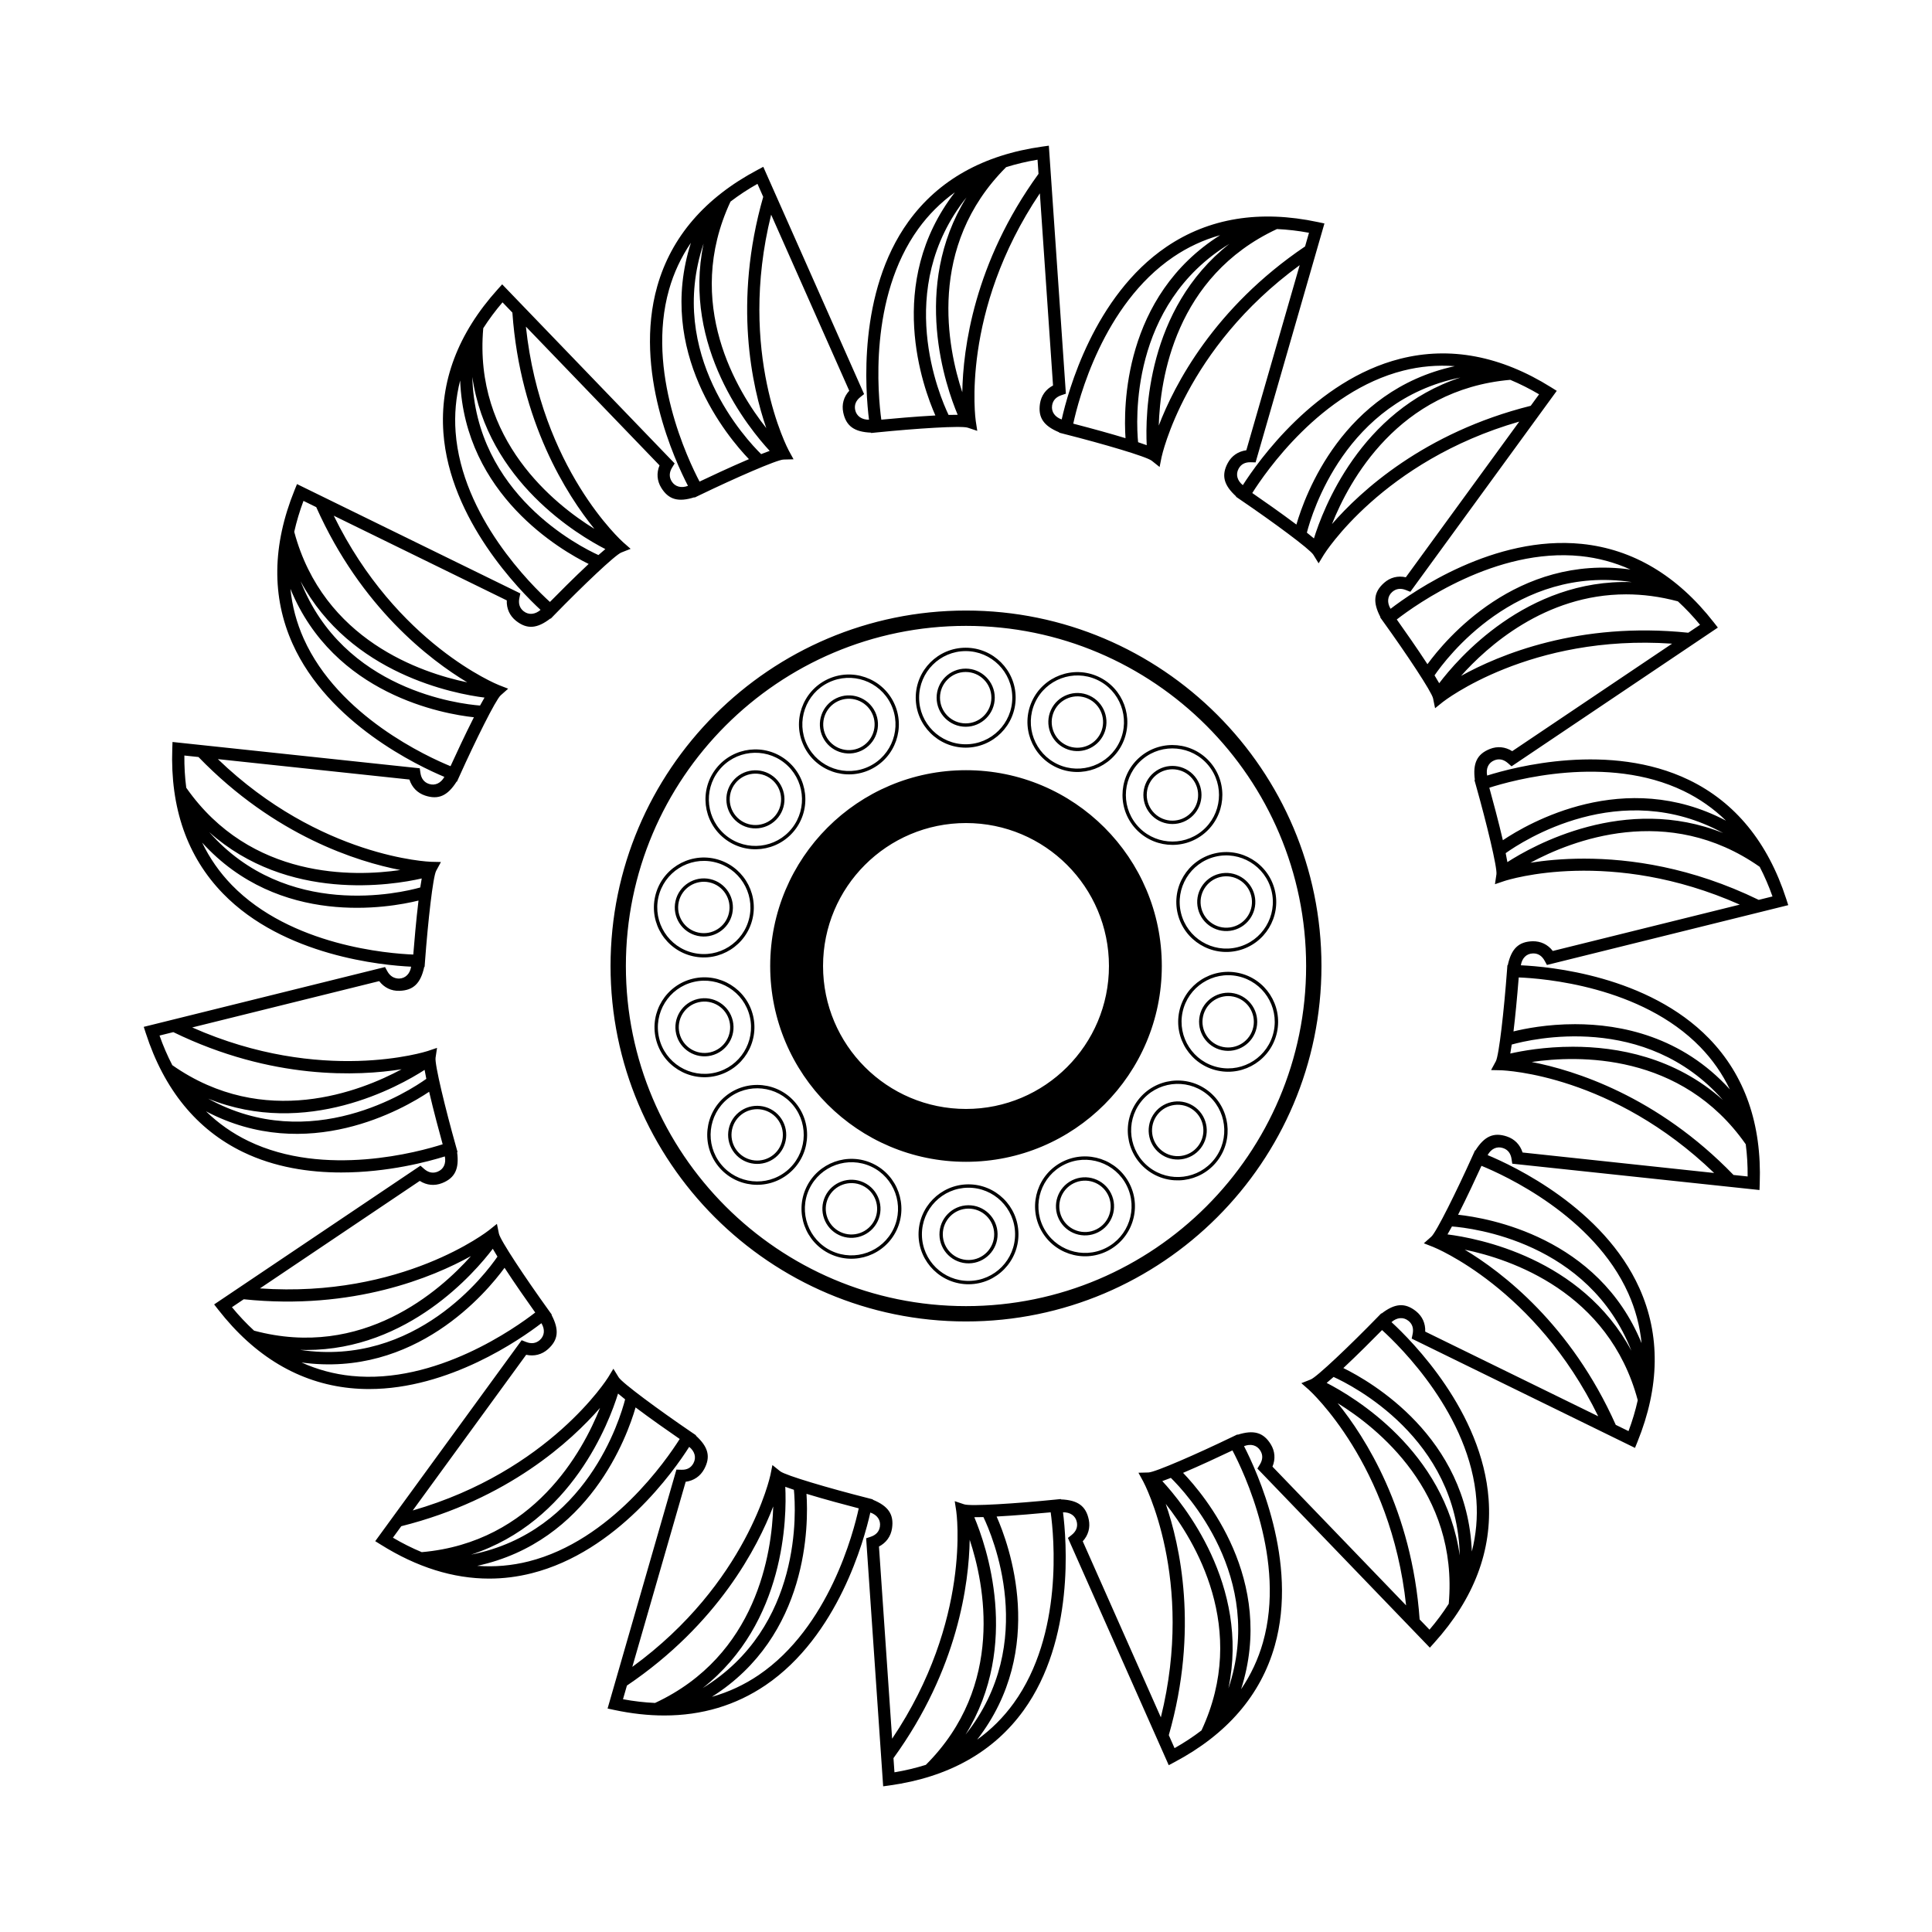 <?xml version="1.0" encoding="utf-8"?>
<!-- Generator: Adobe Illustrator 16.0.0, SVG Export Plug-In . SVG Version: 6.00 Build 0)  -->
<!DOCTYPE svg PUBLIC "-//W3C//DTD SVG 1.1//EN" "http://www.w3.org/Graphics/SVG/1.1/DTD/svg11.dtd">
<svg version="1.1" id="Layer_1" xmlns="http://www.w3.org/2000/svg" xmlns:xlink="http://www.w3.org/1999/xlink" x="0px" y="0px"
	 width="126px" height="126px" viewBox="0 0 126 126" enable-background="new 0 0 126 126" xml:space="preserve">
<path d="M99.186,62.954c0.071-0.458,0.359-0.763,0.787-0.774c0.328-0.011,0.588,0.153,0.766,0.481l0.148,0.271l15.738-3.901
	l-0.132-0.407c-1.195-3.688-3.328-6.298-6.34-7.756c-5.166-2.498-11.398-0.845-13.165-0.288c-0.09-0.455,0.077-0.838,0.475-0.996
	c0.308-0.122,0.605-0.058,0.885,0.19l0.231,0.204l13.455-9.049l-0.263-0.337c-2.385-3.057-5.282-4.78-8.611-5.12
	c-5.716-0.581-11.001,3.104-12.47,4.232c-0.239-0.396-0.214-0.814,0.106-1.098c0.248-0.218,0.549-0.261,0.896-0.124l0.287,0.113
	l9.549-13.105l-0.363-0.227c-3.287-2.058-6.6-2.685-9.842-1.866c-5.538,1.399-9.269,6.68-10.269,8.243
	c-0.361-0.291-0.481-0.692-0.277-1.07c0.158-0.29,0.415-0.435,0.8-0.423l0.309,0.009l4.49-15.582l-0.418-0.089
	c-3.793-0.809-7.118-0.267-9.887,1.613c-4.727,3.211-6.424,9.445-6.83,11.257c-0.434-0.149-0.688-0.492-0.626-0.909
	c0.048-0.328,0.252-0.553,0.606-0.672l0.293-0.098L68.414,9.662l-0.011-0.161L67.979,9.56c-3.841,0.537-6.781,2.184-8.738,4.897
	c-3.329,4.612-2.797,11.096-2.567,12.915c-0.458,0.008-0.817-0.227-0.902-0.64c-0.066-0.324,0.048-0.606,0.34-0.838l0.242-0.192
	l-6.575-14.823l-0.378,0.202c-3.426,1.817-5.625,4.371-6.537,7.59c-1.562,5.514,1.162,11.392,2.004,13.014
	c-0.428,0.165-0.843,0.065-1.064-0.294c-0.174-0.282-0.163-0.586,0.033-0.904l0.162-0.263L32.862,18.66l-0.111-0.116l-0.287,0.318
	c-2.598,2.88-3.791,6.032-3.546,9.369c0.415,5.671,4.989,10.297,6.335,11.543c-0.346,0.302-0.772,0.352-1.103,0.089
	c-0.259-0.205-0.353-0.495-0.278-0.86l0.062-0.302L19.37,31.571l-0.161,0.397c-1.456,3.594-1.499,6.964-0.128,10.017
	c2.338,5.208,8.211,7.975,9.9,8.681c-0.223,0.402-0.604,0.594-1.005,0.459c-0.314-0.104-0.501-0.344-0.556-0.713l-0.045-0.306
	L11.251,48.39l-0.015,0.427c-0.139,3.875,0.973,7.057,3.305,9.456c3.975,4.091,10.437,4.685,12.272,4.771
	c-0.071,0.454-0.365,0.765-0.788,0.776c-0.32-0.003-0.587-0.153-0.766-0.481l-0.148-0.271L9.375,66.969l0.132,0.407
	c1.194,3.688,3.328,6.298,6.34,7.756c2.076,1.004,4.334,1.334,6.406,1.334c3.058,0,5.702-0.717,6.759-1.047
	c0.091,0.455-0.076,0.839-0.475,0.997c-0.308,0.123-0.606,0.058-0.885-0.19l-0.231-0.204l-13.455,9.049l0.263,0.337
	c2.385,3.058,5.282,4.78,8.611,5.12c0.413,0.042,0.823,0.062,1.23,0.062c5.228,0,9.88-3.25,11.239-4.294
	c0.241,0.396,0.215,0.814-0.105,1.099c-0.249,0.219-0.55,0.261-0.896,0.124l-0.287-0.113l-9.549,13.105l0.363,0.226
	c2.355,1.475,4.722,2.215,7.068,2.215c0.929,0,1.854-0.116,2.774-0.349c5.579-1.41,9.279-6.68,10.271-8.242
	c0.361,0.291,0.479,0.692,0.276,1.069c-0.158,0.291-0.41,0.44-0.8,0.423l-0.309-0.009l-4.49,15.581l0.418,0.09
	c1.137,0.243,2.231,0.364,3.282,0.364c2.454,0,4.666-0.661,6.605-1.977c4.724-3.208,6.425-9.447,6.831-11.258
	c0.439,0.149,0.689,0.486,0.626,0.91c-0.048,0.328-0.252,0.553-0.606,0.671l-0.293,0.097l1.099,16.017l0.011,0.16l0.424-0.058
	c3.841-0.537,6.781-2.185,8.738-4.898c3.329-4.613,2.797-11.096,2.567-12.915c0.464-0.009,0.816,0.22,0.902,0.641
	c0.066,0.324-0.048,0.606-0.34,0.838l-0.242,0.192l6.51,14.675l0.065,0.147l0.378-0.201c3.425-1.817,5.624-4.371,6.537-7.591
	c1.555-5.488-1.166-11.387-2.005-13.015c0.432-0.17,0.841-0.072,1.066,0.295c0.173,0.282,0.162,0.586-0.034,0.904l-0.161,0.263
	l11.248,11.68l0.286-0.318c2.598-2.879,3.791-6.032,3.546-9.369c-0.417-5.706-4.988-10.305-6.334-11.544
	c0.35-0.306,0.766-0.353,1.102-0.087c0.259,0.205,0.353,0.495,0.278,0.86L92.066,87.3l14.564,7.128l0.161-0.397
	c1.456-3.593,1.499-6.963,0.128-10.017c-2.347-5.225-8.212-7.979-9.9-8.681c0.224-0.408,0.598-0.596,1.005-0.459
	c0.314,0.104,0.501,0.344,0.556,0.714l0.045,0.305l16.125,1.717l0.015-0.427c0.138-3.875-0.974-7.057-3.306-9.457
	C107.467,63.62,101.038,63.037,99.186,62.954z M114.763,56.532c0.316,0.61,0.597,1.258,0.834,1.932l-0.899,0.223
	c-4.38-2.131-8.389-2.689-11.385-2.689c-1.417,0-2.608,0.125-3.504,0.267C102.471,54.827,108.76,52.324,114.763,56.532z
	 M98.308,56.225c-0.029-0.172-0.066-0.368-0.111-0.585c1.07-0.765,7.479-4.975,14.181-1.311
	C105.979,51.768,99.949,55.166,98.308,56.225z M109.805,51.587c1.024,0.495,1.949,1.144,2.76,1.935
	c-6.625-3.487-12.916,0.176-14.552,1.275c-0.285-1.225-0.658-2.61-0.883-3.425C98.641,50.888,104.812,49.171,109.805,51.587z
	 M110.873,40.748l-0.769,0.517c-7.139-0.743-12.349,1.446-14.819,2.816c1.674-1.882,5.458-5.319,10.766-5.319
	c1.066,0,2.194,0.139,3.378,0.457C109.934,39.683,110.419,40.196,110.873,40.748z M93.861,44.558
	c-0.087-0.154-0.189-0.325-0.304-0.512c0.742-1.083,5.318-7.221,12.869-6.083C99.541,37.737,95.041,43,93.861,44.558z
	 M103.079,36.267c1.131,0.115,2.222,0.408,3.255,0.875c-7.425-1.017-12.078,4.583-13.239,6.175c-0.68-1.043-1.508-2.223-2.001-2.917
	C92.349,39.429,97.561,35.705,103.079,36.267z M100.375,25.716l-0.545,0.749c-6.961,1.743-11.109,5.582-12.962,7.714
	c1.117-2.812,4.328-8.771,11.627-9.407C99.128,25.036,99.76,25.353,100.375,25.716z M85.692,35.114
	c-0.133-0.113-0.288-0.239-0.461-0.376c0.327-1.271,2.523-8.603,10.014-10.117C88.706,26.773,86.269,33.248,85.692,35.114z
	 M91.519,24.171c1.104-0.28,2.229-0.377,3.358-0.291c-7.317,1.586-9.781,8.437-10.329,10.331c-0.998-0.751-2.178-1.574-2.878-2.057
	C82.517,30.812,86.141,25.531,91.519,24.171z M83.28,14.938c0.688,0.031,1.39,0.113,2.089,0.243l-0.256,0.891
	c-5.945,4.018-8.53,9.045-9.542,11.683C75.658,24.731,76.637,18.032,83.28,14.938z M74.786,29.035
	c-0.166-0.061-0.354-0.126-0.562-0.196c-0.128-1.307-0.57-8.947,5.949-12.932C74.764,20.167,74.689,27.084,74.786,29.035z
	 M76.519,16.759c0.941-0.64,1.966-1.116,3.056-1.422c-6.333,3.993-6.306,11.273-6.172,13.24c-0.91-0.277-2.08-0.603-3.408-0.948
	C70.331,26.079,71.925,19.878,76.519,16.759z M67.666,10.415l0.063,0.924c-4.211,5.807-4.922,11.416-4.971,14.242
	c-0.953-2.871-2.324-9.501,2.86-14.68C66.274,10.695,66.961,10.532,67.666,10.415z M62.458,27.052
	c-0.177,0.001-0.375,0.001-0.595,0.008c-0.567-1.184-3.599-8.209,1.167-14.186C59.404,18.728,61.7,25.251,62.458,27.052z
	 M59.888,14.924c0.666-0.922,1.465-1.72,2.386-2.381c-4.584,5.917-2.069,12.75-1.271,14.553c-1.312,0.07-2.804,0.205-3.526,0.274
	C57.261,25.797,56.641,19.423,59.888,14.924z M47.642,13.147c0.545-0.417,1.136-0.806,1.758-1.156l0.375,0.846
	c-1.972,6.898-0.721,12.411,0.2,15.083C48.097,25.547,44.542,19.786,47.642,13.147z M45.885,15.886
	c-1.406,6.742,2.983,12.086,4.312,13.519c-0.167,0.06-0.353,0.13-0.557,0.211C48.702,28.697,43.452,23.13,45.885,15.886z
	 M43.633,18.888c0.309-1.094,0.788-2.117,1.427-3.054c-2.283,7.127,2.417,12.688,3.783,14.11c-1.246,0.53-2.648,1.191-3.22,1.464
	C44.883,30.003,42.12,24.226,43.633,18.888z M31.517,21.406c0.37-0.579,0.792-1.146,1.256-1.688l0.643,0.667
	c0.507,7.156,3.568,11.91,5.347,14.105C36.188,32.904,30.875,28.708,31.517,21.406z M39.479,35.81
	c-0.131,0.109-0.281,0.237-0.451,0.389c-1.195-0.542-8.031-3.978-8.224-11.615C31.789,31.399,37.74,34.919,39.479,35.81z
	 M29.713,28.172c-0.083-1.135,0.018-2.261,0.297-3.358c0.292,7.475,6.611,11.097,8.38,11.966c-0.958,0.894-2.015,1.958-2.525,2.477
	C34.69,38.19,30.118,33.706,29.713,28.172z M19.792,32.667l0.832,0.407c2.924,6.551,7.426,9.971,9.848,11.426
	c-2.963-0.611-9.39-2.739-11.283-9.817C19.34,34.011,19.542,33.334,19.792,32.667z M31.598,45.495
	c-0.088,0.151-0.186,0.325-0.291,0.519c-1.31-0.101-8.918-0.993-11.701-8.103C22.862,43.978,29.659,45.251,31.598,45.495z
	 M19.809,41.657c-0.465-1.037-0.756-2.128-0.869-3.256c2.832,6.926,10.008,8.166,11.967,8.377c-0.571,1.123-1.174,2.422-1.525,3.191
	C27.912,49.369,22.081,46.716,19.809,41.657z M12.024,49.273l0.921,0.098c4.988,5.156,10.388,6.83,13.162,7.369
	c-2.993,0.44-9.76,0.639-13.96-5.366C12.058,50.695,12.017,49.989,12.024,49.273z M27.504,57.291
	c-0.032,0.175-0.064,0.371-0.096,0.587c-1.263,0.354-8.706,2.12-13.764-3.609C18.778,58.852,25.6,57.726,27.504,57.291z
	 M15.114,57.716c-0.792-0.816-1.439-1.742-1.931-2.763c5.031,5.542,12.197,4.251,14.111,3.779c-0.157,1.293-0.284,2.793-0.341,3.521
	C25.366,62.191,18.979,61.693,15.114,57.716z M11.238,69.468c-0.315-0.606-0.596-1.255-0.834-1.932l0.899-0.223
	c6.452,3.14,12.097,2.865,14.888,2.422C23.528,71.172,17.238,73.673,11.238,69.468z M27.692,69.775
	c0.029,0.172,0.066,0.367,0.111,0.584c-1.072,0.767-7.513,4.997-14.23,1.291C19.988,74.249,26.046,70.838,27.692,69.775z
	 M16.195,74.413c-1.024-0.495-1.949-1.144-2.76-1.936c6.622,3.487,12.915-0.177,14.552-1.275c0.294,1.268,0.688,2.722,0.883,3.425
	C27.359,75.111,21.187,76.828,16.195,74.413z M15.127,85.252l0.769-0.517c7.135,0.742,12.349-1.445,14.819-2.816
	c-2.011,2.26-7.066,6.762-14.144,4.863C16.068,86.32,15.583,85.806,15.127,85.252z M19.983,88.042c6.652,0,11-5.074,12.156-6.6
	c0.085,0.149,0.186,0.319,0.304,0.511c-0.742,1.083-5.317,7.218-12.869,6.082C19.712,88.041,19.848,88.042,19.983,88.042z
	 M22.921,89.733c-1.132-0.115-2.223-0.409-3.255-0.875c7.415,1.018,12.077-4.583,13.239-6.176c0.679,1.043,1.507,2.223,2.001,2.917
	C33.651,86.572,28.441,90.297,22.921,89.733z M25.625,100.284l0.545-0.749c6.959-1.743,11.109-5.582,12.962-7.715
	c-1.116,2.812-4.327,8.771-11.627,9.407C26.872,100.964,26.24,100.647,25.625,100.284z M40.308,90.885
	c0.133,0.113,0.287,0.239,0.461,0.377c-0.327,1.274-2.53,8.639-10.047,10.127C37.287,99.248,39.73,92.755,40.308,90.885z
	 M34.481,101.829c-1.104,0.279-2.231,0.375-3.359,0.291c7.314-1.585,9.781-8.437,10.329-10.331c0.998,0.751,2.178,1.575,2.878,2.057
	C43.482,95.188,39.857,100.47,34.481,101.829z M42.72,111.062c-0.685-0.03-1.387-0.112-2.09-0.243l0.256-0.89
	c5.944-4.017,8.53-9.044,9.542-11.683C50.342,101.269,49.362,107.968,42.72,111.062z M51.214,96.965
	c0.165,0.062,0.353,0.127,0.562,0.196c0.128,1.307,0.57,8.943-5.946,12.929C51.236,105.83,51.311,98.917,51.214,96.965z
	 M49.481,109.241c-0.94,0.639-1.965,1.115-3.056,1.422c6.331-3.992,6.305-11.273,6.172-13.24c1.204,0.367,2.59,0.736,3.408,0.948
	C55.669,99.922,54.071,106.124,49.481,109.241z M58.334,115.585l-0.064-0.924c4.212-5.808,4.922-11.417,4.971-14.242
	c0.953,2.871,2.324,9.501-2.86,14.68C59.724,115.305,59.037,115.469,58.334,115.585z M63.542,98.948
	c0.172,0.001,0.373-0.001,0.595-0.007c0.567,1.183,3.599,8.208-1.167,14.186C66.596,107.271,64.3,100.748,63.542,98.948z
	 M66.112,111.075c-0.666,0.923-1.466,1.722-2.387,2.382c4.585-5.917,2.07-12.75,1.272-14.553c1.253-0.067,2.683-0.194,3.526-0.274
	C68.739,100.202,69.361,106.574,66.112,111.075z M78.358,112.853c-0.543,0.416-1.133,0.804-1.757,1.156l-0.375-0.847
	c1.971-6.897,0.72-12.411-0.2-15.083C77.902,100.452,81.458,106.212,78.358,112.853z M80.115,110.114
	c1.408-6.743-2.982-12.087-4.312-13.52c0.165-0.059,0.351-0.129,0.557-0.21C77.297,97.302,82.55,102.868,80.115,110.114z
	 M82.367,107.112c-0.31,1.095-0.789,2.118-1.427,3.054c2.284-7.128-2.417-12.688-3.783-14.11c1.089-0.463,2.319-1.036,3.22-1.464
	C81.117,95.996,83.88,101.774,82.367,107.112z M94.483,104.594c-0.369,0.577-0.79,1.144-1.255,1.688l-0.643-0.667
	c-0.507-7.156-3.568-11.91-5.347-14.105C89.813,93.096,95.125,97.292,94.483,104.594z M86.521,90.19
	c0.133-0.111,0.283-0.239,0.451-0.389c1.197,0.543,8.058,3.99,8.228,11.64C94.225,94.611,88.262,91.083,86.521,90.19z
	 M96.287,97.828c0.083,1.135-0.018,2.26-0.298,3.358c-0.291-7.479-6.61-11.097-8.379-11.965c0.917-0.857,1.931-1.874,2.524-2.477
	C91.31,87.81,95.882,92.294,96.287,97.828z M106.208,93.333l-0.832-0.407c-2.925-6.552-7.426-9.971-9.849-11.426
	c2.962,0.61,9.39,2.737,11.283,9.818C106.66,91.99,106.458,92.667,106.208,93.333z M94.402,80.505
	c0.088-0.151,0.186-0.325,0.291-0.519c1.31,0.101,8.91,0.993,11.703,8.105C103.14,82.022,96.341,80.749,94.402,80.505z
	 M106.191,84.343c0.465,1.038,0.756,2.129,0.869,3.257c-2.832-6.929-10.007-8.167-11.967-8.378c0.572-1.124,1.174-2.422,1.525-3.19
	C98.088,76.632,103.919,79.283,106.191,84.343z M99.298,75.163c-0.161-0.509-0.521-0.878-1.022-1.045
	c-0.864-0.289-1.468-0.018-2.055,0.913l-0.022-0.008l-0.152,0.335c-1.044,2.321-2.374,5.005-2.7,5.294l-0.488,0.433l0.608,0.238
	c0.067,0.026,6.677,2.688,10.766,11.044l-11.284-5.523c0.023-0.533-0.188-1.002-0.603-1.332c-0.716-0.566-1.375-0.519-2.244,0.154
	l-0.018-0.014l-0.257,0.263c-1.775,1.824-3.943,3.892-4.348,4.052l-0.608,0.24l0.491,0.431c0.054,0.048,5.358,4.851,6.34,14.061
	l-8.715-9.049c0.205-0.493,0.166-1.007-0.111-1.458c-0.478-0.775-1.114-0.957-2.161-0.622l-0.012-0.02l-0.332,0.159
	c-2.292,1.107-5.035,2.309-5.471,2.322l-0.653,0.017l0.313,0.573c0.035,0.063,3.382,6.369,1.148,15.381l-5.094-11.484
	c0.36-0.393,0.5-0.889,0.394-1.408c-0.184-0.893-0.719-1.28-1.817-1.323l-0.004-0.023l-0.366,0.036
	c-2.531,0.257-5.521,0.448-5.936,0.31l-0.62-0.207l0.099,0.646c0.011,0.071,1.019,7.114-4.182,14.845l-0.858-12.533
	c0.473-0.246,0.774-0.665,0.852-1.188c0.133-0.901-0.237-1.449-1.256-1.866l0.004-0.022l-0.356-0.092
	c-2.467-0.625-5.341-1.468-5.684-1.739l-0.51-0.407l-0.128,0.641c-0.015,0.071-1.515,7.061-9.008,12.521l3.48-12.072
	c0.529-0.07,0.955-0.36,1.207-0.826c0.433-0.801,0.272-1.442-0.542-2.182l0.012-0.021l-0.304-0.207
	c-2.104-1.433-4.518-3.208-4.746-3.579l-0.342-0.556l-0.338,0.557c-0.038,0.062-3.839,6.117-12.747,8.686l7.398-10.154
	c0.521,0.116,1.021-0.011,1.417-0.362c0.681-0.605,0.749-1.263,0.237-2.237l0.018-0.015l-0.214-0.298
	c-1.521-2.113-3.147-4.556-3.235-4.986l-0.131-0.639l-0.51,0.408c-0.056,0.045-5.651,4.444-14.947,3.801l10.425-7.011
	c0.45,0.287,0.963,0.338,1.456,0.144c0.843-0.334,1.125-0.935,0.98-2.017l0.028-0.011l-0.099-0.354
	c-0.691-2.451-1.399-5.362-1.335-5.792l0.096-0.646l-0.618,0.208c-0.069,0.023-6.898,2.206-15.348-1.54l12.194-3.022
	c0.324,0.423,0.788,0.652,1.319,0.633c0.91-0.026,1.385-0.485,1.619-1.561h0.023l0.027-0.366c0.193-2.597,0.518-5.513,0.727-5.899
	l0.311-0.574l-0.652-0.015c-0.072-0.002-7.21-0.26-13.895-6.696l12.492,1.331c0.161,0.509,0.521,0.878,1.023,1.046
	c0.867,0.287,1.469,0.017,2.055-0.913l0.021,0.007l0.152-0.335c1.045-2.322,2.375-5.006,2.7-5.295l0.489-0.434l-0.608-0.237
	C32.465,44.651,25.861,42,21.767,33.633l11.284,5.523c-0.023,0.533,0.188,1.003,0.603,1.333c0.715,0.564,1.373,0.519,2.244-0.155
	l0.018,0.015l0.256-0.263c1.816-1.864,3.939-3.89,4.348-4.052l0.607-0.24l-0.49-0.431c-0.054-0.048-5.353-4.794-6.339-14.061
	l8.715,9.049c-0.205,0.493-0.167,1.007,0.111,1.458c0.477,0.776,1.112,0.956,2.161,0.622l0.012,0.021l0.332-0.16
	c2.292-1.106,5.037-2.309,5.471-2.321l0.653-0.017l-0.313-0.573c-0.035-0.063-3.382-6.369-1.148-15.381l5.094,11.484
	c-0.361,0.394-0.5,0.89-0.394,1.409c0.184,0.893,0.719,1.279,1.817,1.323l0.004,0.023l0.366-0.037
	c2.589-0.261,5.518-0.45,5.936-0.309l0.62,0.206l-0.099-0.645c-0.011-0.071-1.017-7.118,4.181-14.846l0.859,12.533
	c-0.474,0.247-0.774,0.666-0.852,1.189c-0.133,0.901,0.237,1.448,1.256,1.866l-0.004,0.022l0.355,0.092
	c2.523,0.64,5.339,1.466,5.684,1.739l0.511,0.407l0.128-0.641c0.015-0.071,1.526-7.068,9.008-12.521l-3.48,12.072
	c-0.529,0.07-0.955,0.36-1.207,0.826c-0.434,0.801-0.273,1.442,0.542,2.183l-0.011,0.02l0.303,0.208
	c2.105,1.432,4.518,3.208,4.746,3.579l0.342,0.556l0.339-0.558c0.038-0.062,3.822-6.112,12.747-8.685l-7.399,10.153
	c-0.523-0.116-1.021,0.011-1.417,0.363c-0.682,0.605-0.75,1.263-0.238,2.237l-0.017,0.015l0.214,0.299
	c1.488,2.066,3.148,4.559,3.235,4.985l0.131,0.641l0.509-0.409c0.057-0.045,5.68-4.439,14.948-3.801l-10.426,7.011
	c-0.451-0.286-0.964-0.338-1.455-0.144c-0.844,0.334-1.125,0.935-0.981,2.018l-0.028,0.011l0.099,0.353
	c0.691,2.451,1.398,5.362,1.335,5.792l-0.096,0.646l0.618-0.209c0.283-0.093,6.941-2.191,15.348,1.541l-12.194,3.022
	c-0.324-0.423-0.79-0.644-1.318-0.633c-0.911,0.026-1.386,0.486-1.619,1.562h-0.023l-0.028,0.365
	c-0.188,2.539-0.519,5.516-0.726,5.899l-0.311,0.575l0.651,0.014c0.298,0.01,7.265,0.308,13.896,6.697L99.298,75.163z
	 M98.591,68.123c1.266-0.353,8.71-2.122,13.77,3.614c-3.132-2.799-6.893-3.472-9.782-3.472c-1.848,0-3.34,0.275-4.083,0.444
	C98.527,68.539,98.559,68.344,98.591,68.123z M113.976,76.726l-0.921-0.098c-4.988-5.156-10.388-6.83-13.162-7.368
	c2.994-0.44,9.76-0.638,13.96,5.366C113.942,75.307,113.983,76.012,113.976,76.726z M102.72,66.794
	c-1.821,0-3.292,0.295-4.014,0.473c0.115-0.941,0.229-2.123,0.342-3.521c1.586,0.062,7.973,0.561,11.838,4.537
	c0.793,0.816,1.44,1.743,1.931,2.764C109.685,67.597,105.725,66.794,102.72,66.794z M63,39.818
	c-12.782,0-23.182,10.399-23.182,23.182S50.218,86.182,63,86.182S86.182,75.782,86.182,63S75.782,39.818,63,39.818z M63,85.182
	c-12.231,0-22.182-9.951-22.182-22.182S50.769,40.818,63,40.818S85.182,50.769,85.182,63S75.231,85.182,63,85.182z M50.23,63
	c0,7.052,5.717,12.77,12.77,12.77S75.77,70.052,75.77,63c0-7.052-5.717-12.77-12.77-12.77S50.23,55.948,50.23,63z M72.323,63
	c0,5.148-4.174,9.323-9.323,9.323S53.677,68.148,53.677,63c0-5.149,4.174-9.323,9.323-9.323S72.323,57.851,72.323,63z
	 M68.908,50.052c1.633,0.748,3.571,0.027,4.319-1.606c0.748-1.633,0.027-3.571-1.606-4.319c-1.633-0.747-3.571-0.027-4.319,1.606
	C66.555,47.366,67.275,49.304,68.908,50.052z M67.501,45.824c0.698-1.523,2.505-2.195,4.028-1.498
	c1.523,0.698,2.196,2.504,1.499,4.028c-0.698,1.523-2.504,2.195-4.028,1.498C67.477,49.155,66.805,47.348,67.501,45.824z
	 M69.476,48.813c0.95,0.435,2.077,0.016,2.513-0.934c0.435-0.951,0.015-2.078-0.935-2.513c-0.95-0.435-2.077-0.016-2.513,0.934
	C68.106,47.25,68.525,48.378,69.476,48.813z M68.741,46.392c0.385-0.84,1.381-1.211,2.221-0.826
	c0.841,0.384,1.211,1.382,0.827,2.221c-0.385,0.84-1.381,1.211-2.222,0.826C68.727,48.229,68.356,47.232,68.741,46.392z
	 M74.387,49.335c-1.385,1.145-1.579,3.203-0.435,4.587c1.146,1.384,3.204,1.579,4.587,0.434c1.385-1.145,1.579-3.203,0.434-4.587
	C77.829,48.385,75.771,48.19,74.387,49.335z M78.4,54.188c-1.291,1.068-3.21,0.886-4.278-0.405
	c-1.068-1.291-0.886-3.209,0.404-4.278c1.291-1.067,3.21-0.886,4.277,0.404C79.873,51.2,79.691,53.119,78.4,54.188z M75.255,50.385
	c-0.806,0.667-0.919,1.864-0.252,2.669c0.666,0.806,1.864,0.918,2.669,0.252c0.805-0.667,0.918-1.864,0.252-2.669
	C77.258,49.832,76.061,49.719,75.255,50.385z M77.532,53.137c-0.712,0.589-1.771,0.489-2.359-0.223
	c-0.59-0.712-0.49-1.771,0.222-2.36c0.712-0.588,1.771-0.489,2.359,0.223C78.344,51.49,78.244,52.549,77.532,53.137z M76.81,59.604
	c0.429,1.744,2.197,2.815,3.942,2.387c1.745-0.428,2.815-2.196,2.387-3.941c-0.429-1.745-2.197-2.815-3.941-2.387
	C77.452,56.091,76.382,57.858,76.81,59.604z M82.925,58.101c0.4,1.627-0.599,3.277-2.226,3.676c-1.627,0.399-3.276-0.6-3.676-2.227
	c-0.399-1.626,0.6-3.275,2.227-3.676C80.876,55.476,82.525,56.475,82.925,58.101z M80.426,60.667
	c1.016-0.249,1.638-1.278,1.389-2.293c-0.25-1.015-1.278-1.638-2.293-1.389c-1.015,0.25-1.638,1.279-1.389,2.293
	C78.382,60.294,79.411,60.917,80.426,60.667z M79.575,57.198c0.897-0.22,1.806,0.331,2.026,1.228
	c0.222,0.898-0.33,1.807-1.227,2.028c-0.897,0.22-1.807-0.33-2.027-1.229C78.126,58.329,78.677,57.419,79.575,57.198z
	 M80.774,63.452c-1.757-0.374-3.491,0.752-3.865,2.509c-0.373,1.757,0.752,3.491,2.51,3.864c1.757,0.374,3.491-0.752,3.865-2.509
	C83.658,65.559,82.532,63.825,80.774,63.452z M83.069,67.27c-0.349,1.639-1.965,2.689-3.604,2.341
	c-1.639-0.349-2.688-1.965-2.341-3.604c0.349-1.639,1.965-2.688,3.604-2.34C82.368,64.015,83.417,65.632,83.069,67.27z
	 M80.491,64.784c-1.022-0.217-2.031,0.438-2.249,1.46c-0.217,1.022,0.438,2.031,1.46,2.249c1.023,0.217,2.031-0.438,2.249-1.46
	S81.514,65.002,80.491,64.784z M81.736,66.986c-0.192,0.905-1.084,1.483-1.987,1.292c-0.904-0.192-1.483-1.084-1.291-1.988
	c0.192-0.904,1.083-1.483,1.987-1.292C81.349,65.191,81.928,66.083,81.736,66.986z M78.804,71.151
	c-1.419-1.101-3.47-0.842-4.571,0.577c-1.101,1.419-0.842,3.471,0.577,4.571c1.419,1.101,3.47,0.842,4.572-0.577
	C80.483,74.303,80.224,72.252,78.804,71.151z M79.208,75.587c-1.027,1.325-2.939,1.566-4.264,0.539
	c-1.324-1.027-1.565-2.939-0.539-4.263c1.027-1.324,2.939-1.565,4.263-0.539C79.994,72.352,80.235,74.265,79.208,75.587z
	 M77.969,72.228c-0.826-0.641-2.019-0.49-2.66,0.336c-0.64,0.826-0.49,2.019,0.336,2.66c0.826,0.641,2.019,0.49,2.66-0.336
	C78.946,74.062,78.795,72.869,77.969,72.228z M78.131,74.752c-0.566,0.731-1.622,0.864-2.351,0.298
	c-0.73-0.566-0.864-1.622-0.297-2.352c0.566-0.731,1.621-0.864,2.352-0.298C78.564,72.968,78.698,74.022,78.131,74.752z
	 M69.312,75.756c-1.608,0.799-2.268,2.758-1.469,4.367c0.798,1.609,2.757,2.269,4.367,1.47c1.608-0.799,2.268-2.758,1.469-4.367
	C72.88,75.617,70.921,74.958,69.312,75.756z M72.112,81.396c-1.5,0.745-3.328,0.13-4.073-1.371c-0.745-1.501-0.13-3.328,1.371-4.072
	c1.501-0.745,3.328-0.13,4.073,1.371C74.228,78.824,73.612,80.651,72.112,81.396z M69.918,76.977
	c-0.936,0.465-1.32,1.605-0.855,2.541c0.465,0.937,1.604,1.319,2.541,0.855c0.937-0.465,1.32-1.604,0.855-2.541
	C71.994,76.896,70.854,76.512,69.918,76.977z M71.506,80.175c-0.828,0.412-1.836,0.072-2.247-0.755
	c-0.41-0.828-0.071-1.835,0.757-2.247c0.828-0.411,1.835-0.072,2.247,0.756C72.673,78.757,72.334,79.765,71.506,80.175z
	 M63.129,77.24c-1.796,0.019-3.243,1.496-3.224,3.292c0.018,1.797,1.496,3.243,3.292,3.224s3.243-1.496,3.224-3.292
	C66.403,78.668,64.926,77.222,63.129,77.24z M63.196,83.537c-1.676,0.018-3.053-1.331-3.071-3.007
	c-0.017-1.675,1.331-3.052,3.006-3.07c1.675-0.018,3.053,1.332,3.07,3.006C66.219,82.142,64.871,83.52,63.196,83.537z
	 M63.144,78.603c-1.045,0.011-1.886,0.87-1.875,1.915c0.011,1.046,0.87,1.887,1.916,1.875c1.045-0.01,1.887-0.87,1.875-1.915
	C65.048,79.433,64.189,78.592,63.144,78.603z M63.181,82.174c-0.924,0.01-1.684-0.734-1.694-1.658
	c-0.009-0.924,0.734-1.684,1.659-1.693s1.684,0.734,1.693,1.658C64.849,81.405,64.105,82.165,63.181,82.174z M56.917,75.886
	c-1.625-0.765-3.571-0.064-4.335,1.561c-0.765,1.625-0.065,3.57,1.561,4.335c1.625,0.765,3.57,0.065,4.335-1.561
	C59.242,78.596,58.542,76.651,56.917,75.886z M58.279,80.128c-0.713,1.516-2.527,2.168-4.043,1.456
	c-1.516-0.713-2.169-2.527-1.456-4.043c0.714-1.516,2.527-2.168,4.043-1.456C58.339,76.798,58.992,78.612,58.279,80.128z
	 M56.336,77.119c-0.946-0.445-2.077-0.038-2.522,0.908c-0.445,0.946-0.038,2.077,0.908,2.522c0.945,0.445,2.077,0.038,2.522-0.908
	C57.69,78.695,57.282,77.563,56.336,77.119z M57.046,79.548c-0.394,0.836-1.394,1.196-2.229,0.803
	c-0.837-0.394-1.197-1.394-0.804-2.23c0.394-0.836,1.394-1.196,2.23-0.803C57.08,77.711,57.439,78.712,57.046,79.548z
	 M51.913,71.962c-1.13-1.396-3.187-1.612-4.583-0.481c-1.396,1.13-1.612,3.186-0.482,4.583c1.13,1.396,3.187,1.612,4.583,0.481
	C52.828,75.415,53.043,73.359,51.913,71.962z M51.293,76.375c-1.302,1.054-3.219,0.853-4.273-0.449
	c-1.055-1.302-0.853-3.219,0.449-4.274c1.302-1.054,3.219-0.853,4.274,0.449C52.796,73.403,52.595,75.32,51.293,76.375z
	 M48.188,72.54c-0.813,0.657-0.938,1.854-0.28,2.666c0.657,0.812,1.853,0.938,2.666,0.281c0.813-0.659,0.938-1.854,0.28-2.667
	C50.196,72.008,49,71.882,48.188,72.54z M50.436,75.316c-0.718,0.581-1.775,0.47-2.357-0.248c-0.582-0.718-0.471-1.776,0.247-2.357
	c0.719-0.582,1.776-0.47,2.358,0.248S51.154,74.734,50.436,75.316z M49.116,66.252c-0.41-1.749-2.167-2.838-3.917-2.428
	c-1.749,0.41-2.838,2.167-2.428,3.916s2.167,2.838,3.916,2.428S49.526,68.001,49.116,66.252z M42.985,67.69
	c-0.383-1.631,0.633-3.27,2.264-3.652c1.631-0.382,3.27,0.633,3.652,2.265c0.382,1.631-0.633,3.269-2.265,3.652
	C45.006,70.337,43.368,69.321,42.985,67.69z M45.51,65.151c-1.017,0.238-1.651,1.26-1.412,2.279
	c0.238,1.017,1.261,1.651,2.278,1.412s1.651-1.261,1.413-2.278S46.528,64.912,45.51,65.151z M46.326,68.628
	c-0.899,0.21-1.803-0.35-2.014-1.25c-0.211-0.899,0.349-1.803,1.249-2.014c0.9-0.211,1.804,0.349,2.014,1.249
	C47.786,67.514,47.226,68.417,46.326,68.628z M45.192,62.363c1.753,0.392,3.499-0.716,3.891-2.469
	c0.392-1.753-0.716-3.499-2.469-3.891c-1.753-0.392-3.499,0.716-3.89,2.469C42.331,60.226,43.438,61.971,45.192,62.363z
	 M42.938,58.521c0.365-1.635,1.993-2.668,3.628-2.303c1.635,0.366,2.667,1.994,2.303,3.629c-0.366,1.635-1.994,2.667-3.628,2.302
	C43.604,61.783,42.572,60.155,42.938,58.521z M45.489,61.033c1.021,0.228,2.036-0.417,2.264-1.437s-0.416-2.036-1.437-2.264
	c-1.02-0.228-2.035,0.417-2.263,1.437C43.825,59.79,44.469,60.805,45.489,61.033z M44.267,58.817c0.201-0.902,1.1-1.472,2.001-1.27
	c0.902,0.202,1.472,1.099,1.27,2.001c-0.202,0.902-1.099,1.471-2.001,1.27C44.635,60.617,44.065,59.72,44.267,58.817z
	 M47.243,54.684c1.408,1.116,3.461,0.878,4.577-0.529c1.116-1.408,0.878-3.462-0.53-4.578s-3.461-0.878-4.577,0.53
	C45.597,51.515,45.834,53.568,47.243,54.684z M46.885,50.244c1.041-1.313,2.955-1.535,4.269-0.494
	c1.313,1.041,1.535,2.956,0.494,4.269c-1.041,1.313-2.955,1.534-4.269,0.494C46.066,53.471,45.844,51.557,46.885,50.244z
	 M48.089,53.617c0.819,0.649,2.014,0.511,2.663-0.308c0.649-0.819,0.511-2.014-0.308-2.663c-0.819-0.649-2.014-0.511-2.663,0.308
	C47.131,51.772,47.27,52.967,48.089,53.617z M47.953,51.09c0.574-0.725,1.631-0.847,2.355-0.273
	c0.724,0.574,0.846,1.631,0.272,2.355c-0.574,0.725-1.63,0.847-2.354,0.272C47.501,52.87,47.379,51.814,47.953,51.09z
	 M56.782,50.179c1.617-0.781,2.297-2.734,1.515-4.351c-0.782-1.617-2.734-2.297-4.352-1.515c-1.617,0.782-2.297,2.734-1.515,4.351
	C53.213,50.281,55.165,50.961,56.782,50.179z M54.042,44.51c1.508-0.729,3.329-0.096,4.059,1.413
	c0.729,1.508,0.095,3.329-1.414,4.058c-1.508,0.729-3.329,0.095-4.058-1.413C51.899,47.06,52.533,45.239,54.042,44.51z
	 M56.189,48.952c0.941-0.455,1.337-1.59,0.882-2.532c-0.455-0.941-1.591-1.336-2.532-0.881c-0.94,0.455-1.336,1.591-0.881,2.531
	C54.112,49.012,55.248,49.407,56.189,48.952z M54.634,45.737c0.832-0.402,1.836-0.053,2.239,0.779s0.052,1.836-0.78,2.238
	s-1.836,0.053-2.238-0.779S53.802,46.139,54.634,45.737z M62.98,48.76c1.797,0,3.258-1.462,3.258-3.259
	c0-1.796-1.461-3.258-3.258-3.258c-1.796,0-3.258,1.461-3.258,3.258C59.722,47.298,61.184,48.76,62.98,48.76z M62.98,42.463
	c1.676,0,3.039,1.363,3.039,3.038c0,1.676-1.363,3.039-3.039,3.039c-1.675,0-3.038-1.363-3.038-3.039
	C59.942,43.826,61.305,42.463,62.98,42.463z M62.98,47.397c1.046,0,1.896-0.851,1.896-1.896c0-1.045-0.85-1.896-1.896-1.896
	c-1.045,0-1.896,0.851-1.896,1.896C61.084,46.546,61.935,47.397,62.98,47.397z M62.98,43.825c0.924,0,1.676,0.752,1.676,1.676
	c0,0.924-0.752,1.676-1.676,1.676c-0.924,0-1.676-0.752-1.676-1.676C61.304,44.577,62.056,43.825,62.98,43.825z"/>
</svg>
